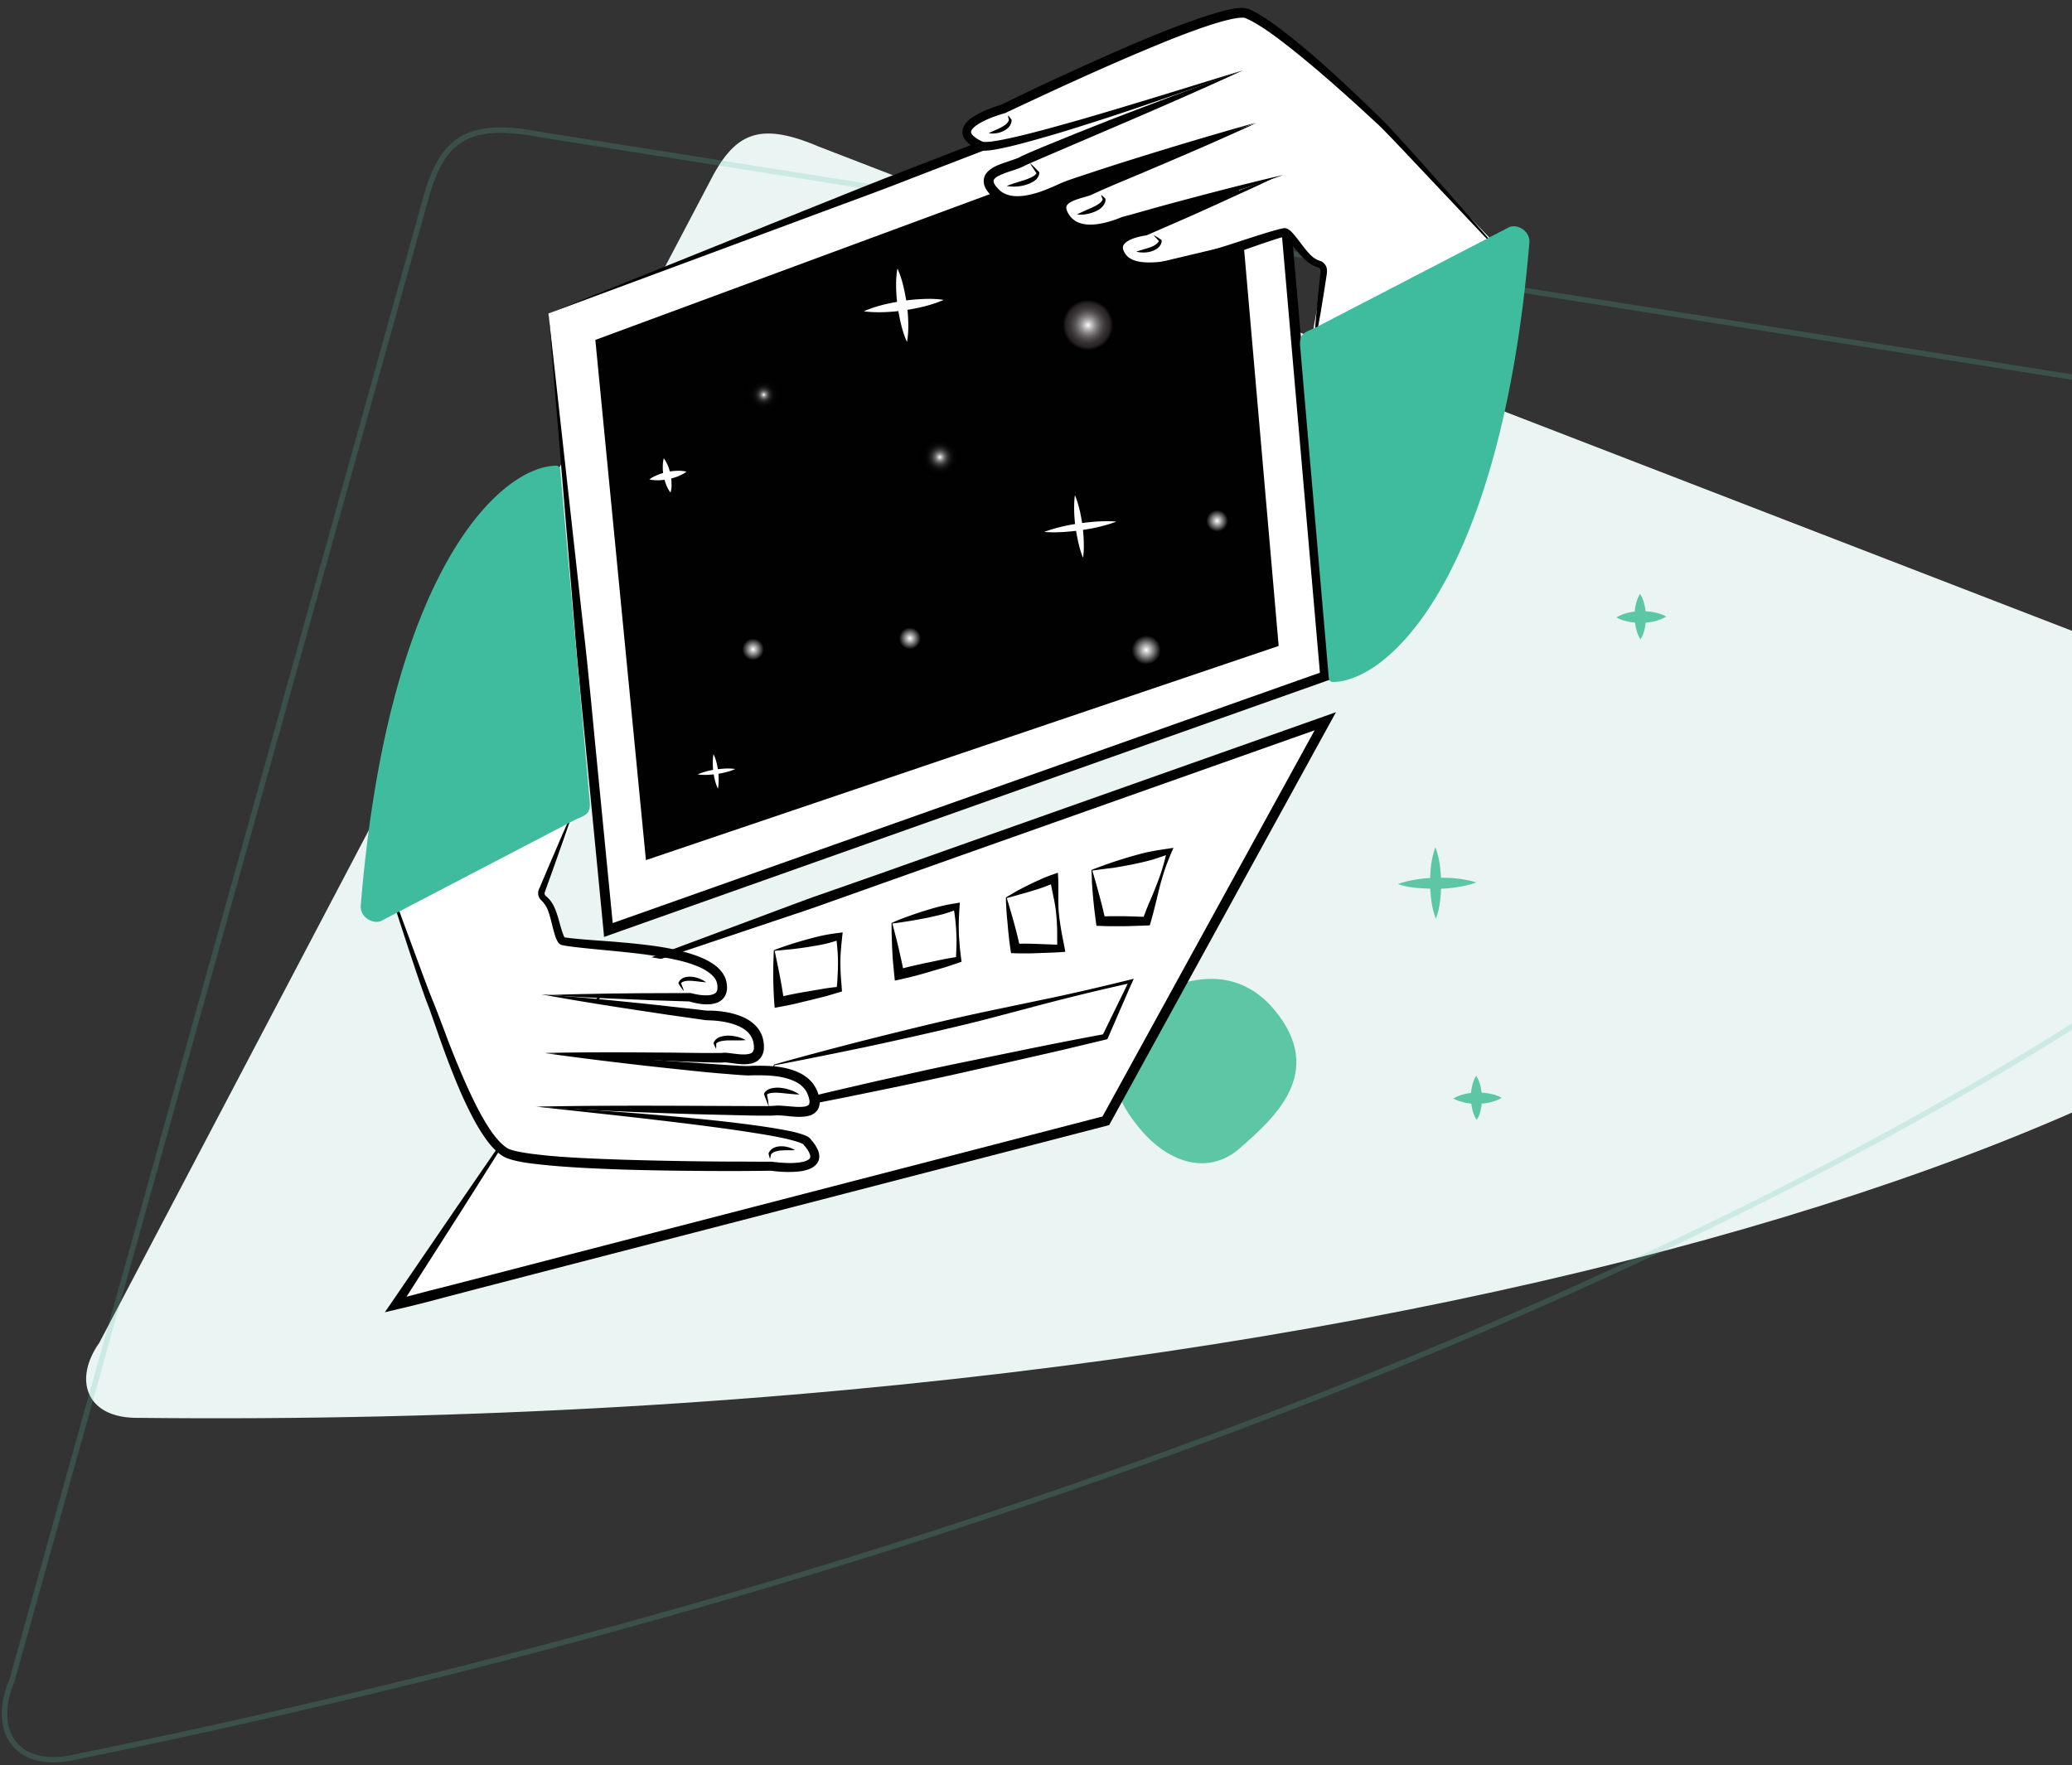 <?xml version="1.0" encoding="UTF-8"?> <svg xmlns="http://www.w3.org/2000/svg" width="764" height="651" fill="none"><rect width="100%" height="100%" fill="#333333" stroke="none"/><g clip-path="url(#clip0)"><path fill-rule="evenodd" clip-rule="evenodd" d="M49.542 522.886c499.256 5.581 837.682-126.946 855.122-228.101.774-4.487-2.115-8.596-6.362-10.238L301.903 54.061c-22.404-9.547-31.251-4.861-40.484 13.494L36.642 495.162c-9.557 13.504-4.996 27.297 12.9 27.724z" fill="#E9F4F3"></path><path opacity=".2" clip-rule="evenodd" d="M25.989 648.342C600.857 531.472 956.083 295.24 948.51 175.579c-.287-4.544-3.958-7.933-8.455-8.645L199.476 49.669c-27.991-5.414-36.964 2.125-43.015 25.404L4.403 619.785c-7.615 17.807.999 32.472 21.586 28.557z" stroke="#5DC7A5" stroke-width="2"></path><path d="M423.687 368.25s27.147-18.893 46.332 4.318c19.184 23.211-.724 40.124-12.669 50.74s-27.329 5.578-38.188-8.457c-11.04-13.854-12.126-27.169 4.525-46.601z" fill="#5DC7A5"></path><g clip-path="url(#clip1)"><path d="M202.234 115.599L468.106 12.867l20.601 236.543-264.396 93.604-22.077-227.415z" fill="#fff"></path><path d="M202.234 115.599l65.651-26.435 32.984-13.244c11.012-4.379 21.972-8.917 33.142-13.138l133.462-51.656 2.266-.897.211 2.427 20.601 236.49.106 1.424-1.37.475-264.343 93.71-2.213.791-.211-2.374-5.533-57.144c-1.791-19.048-3.846-38.148-5.321-57.091l-9.432-113.338zm0 0l12.646 114.077c2.265 18.942 3.846 37.726 5.743 56.563l5.532 56.564-2.476-1.583 264.343-93.604-1.212 1.899-20.549-236.49 2.477 1.583-132.409 51.076c-10.959 4.327-22.182 8.39-33.3 12.505l-33.51 12.453-67.285 24.957z" fill="#010101"></path><path d="M219.517 125.361L454.09 38.669l17.388 199.555-233.309 78.988-18.652-191.851z" fill="#010101"></path><path d="M206.924 413.138c-5.427 0-9.853-.95-13.91-3.325l-47.105 71.391 261.867-67.855 80.931-147.371-261.814 92.654-7.271 11.028c2.318 2.11 5.954 2.955 8.219 5.171-2.213-2.216-5.848-3.061-8.219-5.171" fill="#fff"></path><path d="M206.923 413.138c-2.424.052-4.847-.106-7.218-.581a24.813 24.813 0 01-6.85-2.48l.369-.105-22.815 36.143-23.025 36.038-1.897-2.691a572.307 572.307 0 0116.334-4.326l16.386-4.221 32.721-8.495 65.44-16.938 130.933-33.927-1.159.897 80.931-147.371 2.213 2.638-130.881 46.327-32.72 11.608-16.333 5.804-8.167 2.902c-2.74.95-5.48 1.9-8.22 2.797l-65.809 22.055.316-.263-7.535 10.922-.052-.475c1.159 1.055 2.582 1.794 4.004 2.585 1.423.739 2.898 1.531 4.057 2.744l-.263.264c-1.107-1.161-2.529-1.9-3.952-2.691-1.423-.739-2.898-1.53-4.11-2.638 1.212 1.055 2.74 1.741 4.163 2.427 1.475.686 2.95 1.425 4.162 2.585l-.263.264c-1.159-1.108-2.635-1.794-4.057-2.533-1.476-.685-2.951-1.371-4.268-2.479l-.264-.211.158-.264 7.061-11.134.105-.158.211-.053 65.072-24.271c2.687-1.003 5.427-2.005 8.166-3.008l8.167-2.849 16.387-5.751 32.72-11.609 130.881-46.327 4.584-1.635-2.319 4.221-80.931 147.371-.369.686-.79.211-130.933 33.927-65.441 16.937-32.72 8.496-16.334 4.273a435.45 435.45 0 01-16.386 4.116l-4.479 1.055 2.582-3.746 24.132-35.299 24.237-35.247.158-.211.211.158c2.002 1.267 4.268 2.164 6.586 2.691 2.318.581 4.742.792 7.113.845z" fill="#010101"></path><path d="M318.521 114.808c2.371-1.056 4.742-1.794 7.165-2.427a85.154 85.154 0 017.324-1.425c2.477-.369 4.9-.581 7.429-.686 2.477-.106 5.006-.053 7.535.317-2.371 1.055-4.742 1.794-7.166 2.427a85.46 85.46 0 01-7.324 1.424c-2.476.37-4.9.581-7.429.686-2.476.053-4.953.053-7.534-.316z" fill="#fff"></path><path d="M334.433 126.099c-1.001-2.163-1.686-4.379-2.213-6.595a75.156 75.156 0 01-1.265-6.701 59.078 59.078 0 01-.526-6.807c-.053-2.269.052-4.59.474-6.965 1.001 2.163 1.686 4.38 2.213 6.596a74.794 74.794 0 011.264 6.701c.316 2.269.474 4.537.527 6.806.053 2.322-.053 4.591-.474 6.965zM385.066 196.17c2.161-.844 4.321-1.424 6.481-1.952 2.161-.528 4.373-.897 6.586-1.214a92.81 92.81 0 016.692-.685c2.266-.106 4.479-.159 6.797.052-2.16.845-4.321 1.425-6.481 1.953-2.16.527-4.373.897-6.586 1.213a92.246 92.246 0 01-6.692.686c-2.213.106-4.478.158-6.797-.053z" fill="#fff"></path><path d="M399.346 205.668c-.791-1.847-1.318-3.746-1.739-5.646a72.07 72.07 0 01-1.054-5.698 52.975 52.975 0 01-.474-5.804c-.053-1.953 0-3.905.263-5.91.791 1.847 1.318 3.746 1.792 5.646.421 1.899.79 3.799 1.001 5.698.263 1.9.421 3.852.474 5.804.053 1.953.053 3.905-.263 5.91zM239.433 176.806c1.053-.791 2.107-1.266 3.214-1.741a24.8 24.8 0 013.372-1.003c1.159-.264 2.318-.369 3.477-.422 1.159-.053 2.371 0 3.636.317-1.054.791-2.108 1.266-3.214 1.741a24.697 24.697 0 01-3.372 1.002c-1.159.212-2.319.37-3.478.423-1.159 0-2.371 0-3.635-.317z" fill="#fff"></path><path d="M247.231 181.66c-.738-.95-1.212-1.952-1.633-2.955a21.005 21.005 0 01-.896-3.113 16.237 16.237 0 01-.316-3.218c0-1.108.052-2.216.369-3.324.737.949 1.211 1.952 1.633 2.954.369 1.003.685 2.058.896 3.113a16.33 16.33 0 01.316 3.219c.052 1.055 0 2.163-.369 3.324zM257.242 285.606c1.107-.528 2.213-.844 3.372-1.161a26.447 26.447 0 013.425-.686 38.498 38.498 0 013.478-.316c1.159-.053 2.371 0 3.583.158a15.943 15.943 0 01-3.373 1.161 26.433 26.433 0 01-3.424.686c-1.16.158-2.319.264-3.478.316-1.212.053-2.424 0-3.583-.158z" fill="#fff"></path><path d="M264.724 290.882a16.89 16.89 0 01-1.107-3.113c-.263-1.055-.474-2.11-.579-3.165-.158-1.056-.211-2.111-.211-3.219 0-1.055.053-2.163.264-3.271a16.813 16.813 0 011.106 3.113c.264 1.055.474 2.11.58 3.165.158 1.056.21 2.111.21 3.219 0 1.108-.052 2.163-.263 3.271z" fill="#fff"></path><path d="M335.538 239.701a4.219 4.219 0 004.216-4.221 4.219 4.219 0 00-4.216-4.221 4.218 4.218 0 00-4.215 4.221 4.218 4.218 0 004.215 4.221z" fill="url(#paint0_radial)"></path><path d="M277.686 243.764a4.218 4.218 0 004.215-4.221 4.217 4.217 0 00-4.215-4.221 4.217 4.217 0 00-4.215 4.221 4.218 4.218 0 004.215 4.221z" fill="url(#paint1_radial)"></path><path d="M448.821 196.381a4.217 4.217 0 004.215-4.221 4.218 4.218 0 00-4.215-4.221 4.219 4.219 0 00-4.216 4.221 4.218 4.218 0 004.216 4.221z" fill="url(#paint2_radial)"></path><path d="M422.688 245.452a5.64 5.64 0 005.637-5.645 5.642 5.642 0 00-5.637-5.646 5.642 5.642 0 00-5.638 5.646 5.641 5.641 0 005.638 5.645z" fill="url(#paint3_radial)"></path><path d="M401.19 129.318c5.151 0 9.326-4.181 9.326-9.339s-4.175-9.34-9.326-9.34c-5.15 0-9.326 4.182-9.326 9.34 0 5.158 4.176 9.339 9.326 9.339z" fill="url(#paint4_radial)"></path><path d="M281.637 153.009c4.045 0 7.324-3.284 7.324-7.334 0-4.051-3.279-7.334-7.324-7.334s-7.324 3.283-7.324 7.334c0 4.05 3.279 7.334 7.324 7.334z" fill="url(#paint5_radial)"></path><path d="M346.603 176.014c4.045 0 7.324-3.283 7.324-7.334 0-4.05-3.279-7.334-7.324-7.334s-7.324 3.284-7.324 7.334c0 4.051 3.279 7.334 7.324 7.334z" fill="url(#paint6_radial)"></path><path d="M285.326 350.453c1.686-.686 3.53-1.319 5.427-1.952 1.897-.633 3.899-1.214 5.901-1.794a117.57 117.57 0 016.165-1.583c2.107-.475 4.215-.791 6.323-1.055l1.58-.211-.158 1.372c-.158 1.635-.369 3.271-.474 4.907a50.955 50.955 0 00-.211 4.907c0 1.636.053 3.271.158 4.907.106 1.636.264 3.271.369 4.907l.053.791-.896.264c-1.791.528-3.635 1.108-5.427 1.583-1.844.475-3.635.897-5.48 1.372-1.844.422-3.688.897-5.479 1.319-1.844.422-3.689.792-5.533 1.108l-2.002.37-.158-1.953c-.105-1.688-.211-3.377-.263-5.065-.053-1.688-.106-3.324-.106-4.96 0-1.636 0-3.219.053-4.801.053-1.478.105-3.008.158-4.433zm.316.211l1.054 5.013c.316 1.636.632 3.166.948 4.749.264 1.53.58 3.06.791 4.538.263 1.477.474 2.954.685 4.432l-2.161-1.583c1.844-.422 3.689-.844 5.533-1.214 1.844-.369 3.688-.686 5.585-1.002 1.844-.317 3.741-.633 5.585-.95 1.844-.317 3.741-.528 5.638-.739l-.843 1.056c.158-1.636.316-3.272.369-4.908.105-1.635.158-3.271.158-4.907 0-1.635-.053-3.271-.211-4.907-.106-1.635-.316-3.271-.474-4.907l1.475 1.161c-1.897.633-3.741 1.214-5.638 1.636-1.897.422-3.846.738-5.796 1.055-1.949.317-4.004.58-6.059.844-2.213.211-4.373.422-6.639.633zM328.742 340.376a87.432 87.432 0 015.375-2.164 150.743 150.743 0 015.848-2.005c2.002-.633 4.057-1.266 6.112-1.794a65.668 65.668 0 016.27-1.266l1.581-.264-.106 1.372c-.105 1.636-.21 3.271-.263 4.96a75.739 75.739 0 000 4.907c.053 1.635.211 3.271.316 4.907.158 1.636.369 3.271.58 4.907l.105.739-.896.316a212.836 212.836 0 01-5.374 1.794c-1.791.528-3.636 1.056-5.427 1.583a207.76 207.76 0 01-5.427 1.53c-1.844.475-3.636.897-5.48 1.319l-2.002.423-.211-1.953c-.158-1.688-.316-3.377-.474-5.012-.158-1.689-.211-3.324-.316-4.96-.053-1.636-.105-3.219-.158-4.749-.053-1.636-.053-3.113-.053-4.59zm.316.211l1.265 4.959c.421 1.583.79 3.166 1.159 4.696.316 1.531.685 3.008 1.001 4.485.316 1.478.58 2.955.843 4.433l-2.213-1.531a93.183 93.183 0 015.48-1.424c1.844-.422 3.688-.844 5.532-1.214 1.844-.369 3.689-.791 5.533-1.161 1.844-.369 3.741-.685 5.585-.949l-.791 1.055c.106-1.636.159-3.271.211-4.96a50.837 50.837 0 00-.052-4.907c-.053-1.636-.211-3.271-.369-4.907a158.893 158.893 0 00-.685-4.907l1.475 1.108c-1.844.686-3.688 1.319-5.585 1.847-1.897.475-3.794.897-5.743 1.319-1.95.369-3.952.738-6.059 1.108-2.161.316-4.321.686-6.587.95zM370.894 330.983c1.211-.738 2.529-1.477 3.846-2.268 1.37-.739 2.792-1.478 4.268-2.217 1.475-.738 2.95-1.424 4.478-2.11 1.528-.686 3.056-1.319 4.637-1.847l1.95-.686.105 1.952c.105 2.164.053 4.327.053 6.543s0 4.327.21 6.49c.211 2.164.527 4.327.896 6.438.369 2.163.843 4.273 1.212 6.384l.263 1.372-1.58.105c-1.423.106-2.846.159-4.215.211l-4.216.159c-1.422.053-2.845.105-4.215.105-1.422 0-2.845 0-4.215-.052l-1.581-.053-.21-1.478a80.911 80.911 0 01-.633-5.012c-.21-1.636-.316-3.324-.474-4.907-.316-3.113-.527-6.227-.579-9.129zm.316.211a292.147 292.147 0 012.792 9.551c.422 1.53.791 3.007 1.159 4.485.369 1.477.685 2.902 1.001 4.379l-1.791-1.53c1.423-.053 2.845-.053 4.215-.053 1.423 0 2.845.053 4.215.106l4.216.158c1.422.053 2.845.106 4.215.211l-1.37 1.478c-.053-2.164-.053-4.327-.053-6.543a89.29 89.29 0 00-.369-6.49c-.211-2.164-.579-4.274-1.054-6.437-.421-2.111-.895-4.274-1.211-6.385l2.054 1.266c-1.369.634-2.792 1.161-4.162 1.689a59.34 59.34 0 01-4.321 1.424c-1.475.475-3.003.897-4.584 1.32-1.58.474-3.214.949-4.952 1.371zM402.454 320.853c2.055-.845 4.268-1.636 6.534-2.428 2.265-.791 4.636-1.53 7.06-2.268 2.424-.686 4.9-1.425 7.429-1.953 2.529-.527 5.058-.897 7.535-1.266l1.686-.264-.632 1.425c-.896 2.11-1.739 4.221-2.477 6.332a93.286 93.286 0 00-1.949 6.542c-.58 2.216-1.054 4.433-1.634 6.649a152.725 152.725 0 01-1.738 6.595l-.317 1.055-1.211.053c-2.846.106-5.638.211-8.483.264h-4.216c-1.422 0-2.845-.053-4.215-.105l-1.528-.053-.211-1.425c-.21-1.688-.421-3.324-.632-5.012-.158-1.636-.369-3.325-.474-4.908-.158-1.635-.263-3.218-.369-4.748 0-1.531-.105-3.061-.158-4.485zm.316.211l1.423 4.907 1.264 4.643c.422 1.53.791 3.008 1.16 4.485a132.69 132.69 0 011.001 4.379l-1.739-1.477c1.423-.053 2.845-.105 4.215-.105h4.215c2.845.052 5.638.158 8.483.263l-1.528 1.108c.791-2.11 1.581-4.274 2.477-6.331.895-2.111 1.791-4.169 2.581-6.279.843-2.111 1.634-4.221 2.266-6.385.685-2.163 1.212-4.379 1.739-6.595l1.106 1.161c-2.265.791-4.531 1.635-6.744 2.268-2.266.634-4.584 1.161-6.902 1.636-2.371.475-4.742.897-7.219 1.319-2.529.264-5.058.633-7.798 1.003zM285.378 392.612c10.538-3.007 21.392-5.857 32.246-8.653 10.907-2.744 21.866-5.488 32.878-8.02a844.473 844.473 0 0116.65-3.641l16.65-3.483c11.118-2.268 22.077-4.854 33.036-7.545l1.212-.316-.527 1.16c-.79 1.742-1.528 3.43-2.265 5.171l-2.266 5.171-4.479 10.342-.21.475-.527.105c-5.269 1.267-10.591 2.533-15.86 3.799a6940.479 6940.479 0 01-15.912 3.641l-15.912 3.588-7.956 1.794-7.956 1.741c-5.322 1.161-10.644 2.269-15.965 3.377-5.322 1.108-10.644 2.164-15.965 3.272-10.644 2.11-21.339 4.221-32.035 6.173l-1.476.264.474-1.372c1.002-2.902 2.108-5.751 3.109-8.6a258.518 258.518 0 013.056-8.443zm.211.264l-2.424 8.706a516.09 516.09 0 01-2.424 8.548l-1.001-1.108c10.538-2.638 21.129-5.118 31.719-7.598 5.322-1.214 10.591-2.48 15.913-3.641 5.321-1.161 10.59-2.374 15.912-3.535l7.956-1.689 8.009-1.635 15.965-3.272a1695.268 1695.268 0 0115.965-3.218c5.321-1.056 10.696-2.058 16.017-3.061l-.737.581 4.952-10.131 2.477-5.065a219.86 219.86 0 002.423-5.066l.685.845a844.99 844.99 0 00-32.72 7.914l-16.175 4.274a559.131 559.131 0 01-16.229 4.063c-10.854 2.585-21.813 5.013-32.825 7.387-11.012 2.269-22.077 4.538-33.458 6.701z" fill="#010101"></path><path d="M491.5 40.463l-15.912-16.885-52.848-5.804 43.733 49.546-50.424 19.997c-5.111 3.852-1.686 11.978 4.637 11.028l52.847-12.558 14.542 14.405-6.533 36.46 69.708-46.855L497.928 34.5l-6.428 5.963z" fill="#fff"></path><path d="M484.071 131.481c.421-5.487.843-10.975 1.37-16.462.263-2.744.474-5.488.79-8.232l.421-4.115.211-2.058.053-.528v-.158-.158a.895.895 0 00-.158-.528c-.106-.158-.211-.316-.316-.422a.4.4 0 00-.211-.105c-.053 0-.053-.053-.105-.053l-.159-.053c-.737-.211-1.422-.528-2.107-.897-1.37-.739-2.582-1.794-3.53-2.797-2.003-2.057-3.583-4.326-5.375-6.279-.421-.474-.895-.95-1.264-1.266-.106-.053-.158-.105-.211-.158-.053-.053-.053 0 .158.053h.211c.053 0 .053 0 0 0h-.053l-.263.052-.474.106c-1.265.317-2.582.739-3.847 1.16-2.582.845-5.163 1.742-7.745 2.639a321.382 321.382 0 01-15.702 5.17c-5.321 1.584-10.696 3.008-16.333 3.694-2.793.317-5.691.528-8.641.159-1.476-.211-3.004-.528-4.479-1.161s-2.898-1.689-3.899-3.113a9.563 9.563 0 01-1.212-2.163 6.534 6.534 0 01-.474-2.744c.053-1.003.474-2.005 1.001-2.797.58-.791 1.212-1.372 1.897-1.794 1.37-.897 2.792-1.424 4.215-1.9a23.195 23.195 0 014.32-.843l-.421.105 12.171-4.802c4.057-1.635 8.114-3.165 12.171-4.696 4.058-1.583 8.167-3.06 12.224-4.643 4.11-1.53 8.167-3.007 12.277-4.485a597.205 597.205 0 01-11.855 5.54c-3.952 1.794-7.903 3.641-11.908 5.435a825.713 825.713 0 01-11.96 5.33l-11.961 5.223-.158.053-.263.053c-2.477.369-5.164 1.055-7.008 2.321-.474.317-.79.686-1.054 1.003-.263.37-.369.686-.369 1.055-.052.739.422 1.741 1.107 2.691 1.212 1.636 3.53 2.48 6.006 2.744 2.477.264 5.164.105 7.798-.211 2.635-.37 5.269-.897 7.904-1.478 2.634-.633 5.269-1.319 7.851-2.058 5.216-1.53 10.432-3.27 15.648-4.96 2.635-.844 5.217-1.688 7.904-2.48 1.317-.369 2.687-.79 4.057-1.107l.527-.106.263-.053.211-.052a.729.729 0 01.474 0c.58.052.896.21 1.159.369.264.158.422.317.633.422.685.58 1.159 1.108 1.633 1.689 1.844 2.216 3.372 4.484 5.111 6.437.896 1.002 1.739 1.846 2.792 2.427.527.317 1.054.528 1.634.739l.316.105c.105.053.263.106.369.158.211.159.421.264.632.475.369.37.685.792.896 1.267.21.475.316.95.316 1.477v.739l-.053.527-.316 2.058-.632 4.063c-.422 2.744-.896 5.435-1.317 8.179-1.002 5.329-1.897 10.763-2.898 16.198z" fill="#010101"></path><path d="M463.259 45.37s-57.906 22.9-60.962 24.588c-3.056 1.689-14.7 2.216-9.8 10.078 5.69 9.181 21.286 1.741 21.708 1.636l59.012-17.149" fill="#fff"></path><path d="M463.258 45.37c-12.751 5.857-25.607 11.45-38.516 16.884-6.428 2.797-12.961 5.382-19.337 8.232l-1.159.527c-.369.159-.79.37-1.054.475-1.106.58-1.949.792-2.845 1.055-1.686.475-3.319.95-4.742 1.583-.685.317-1.317.686-1.739 1.056-.421.422-.632.738-.685 1.16-.052.423.053.95.316 1.583.264.634.685 1.267 1.107 1.847.896 1.108 2.002 1.9 3.372 2.427 1.37.475 2.951.686 4.531.633 3.214-.105 6.481-1.002 9.642-2.163.369-.158.791-.316 1.16-.475l.158-.053.105-.052h.053a.537.537 0 00.158-.053l.316-.106.632-.158 2.529-.686 5.058-1.424 5.059-1.425 5.058-1.372c13.541-3.64 27.082-7.176 40.782-10.342-13.226 4.644-26.609 8.97-39.992 13.139l-5.005 1.582-5.006 1.53-5.005 1.53-2.529.74-.633.21-.316.106s.053 0 .106-.053h-.053l-.158.053c-.422.159-.843.37-1.265.528a35.429 35.429 0 01-5.216 1.688c-1.791.422-3.636.739-5.532.792-1.897.053-3.899-.106-5.849-.792-1.949-.686-3.794-1.9-5.058-3.588-.632-.844-1.159-1.688-1.581-2.69-.421-1.003-.737-2.217-.527-3.536.106-.686.369-1.319.685-1.9a4.583 4.583 0 011.212-1.424c.896-.791 1.792-1.266 2.687-1.689 1.792-.791 3.583-1.213 5.217-1.688.79-.211 1.633-.475 2.107-.739.527-.264.896-.422 1.317-.633l1.212-.527a763.488 763.488 0 019.8-3.905l4.901-1.9 4.9-1.846c13.119-4.96 26.292-9.709 39.622-14.141z" fill="#010101"></path><path d="M458.411 25.9s-76.98 31.236-81.511 33.716c-4.531 2.48-17.598 3.641-10.116 11.397 6.691 6.965 19.442.95 24.869-1.688 4.373-2.11 58.011-19.576 69.445-23.27a55.517 55.517 0 002.108-.685" fill="#fff"></path><path d="M458.411 25.9c-15.912 7.334-31.983 14.299-48.106 21.211l-24.131 10.342c-2.003.844-4.005 1.741-6.007 2.585l-1.475.686a8.364 8.364 0 00-.685.317l-.738.37c-1.159.527-2.213.896-3.267 1.265-2.107.686-4.162 1.32-5.848 2.217-.843.422-1.528 1.002-1.686 1.424-.106.211-.106.37-.106.58 0 .212.106.528.264.845.316.686 1.001 1.425 1.633 2.11a7.675 7.675 0 002.16 1.53c1.634.792 3.531 1.056 5.533.95 2.002-.105 4.004-.527 6.006-1.108 2.003-.58 4.005-1.371 5.954-2.216a72.397 72.397 0 002.951-1.319c.579-.264 1.106-.475 1.633-.686l1.581-.58a292.106 292.106 0 016.27-2.11c4.162-1.373 8.325-2.745 12.487-4.064 16.703-5.276 33.458-10.341 50.372-15.038-16.387 6.174-32.931 11.978-49.423 17.782l-12.382 4.38-6.165 2.216-1.528.58-.738.317c-.263.105-.421.21-.632.263l-3.003 1.425c-2.055.897-4.163 1.741-6.323 2.427-2.213.633-4.478 1.161-6.849 1.267-2.371.105-4.901-.159-7.272-1.267a11.042 11.042 0 01-3.161-2.216c-.896-.897-1.686-1.794-2.371-3.06-.316-.633-.58-1.372-.632-2.269-.053-.844.158-1.847.579-2.585.422-.74 1.001-1.32 1.528-1.742a14.874 14.874 0 011.634-1.108c2.213-1.16 4.373-1.741 6.428-2.48a29.373 29.373 0 002.845-1.055l.685-.37c.316-.158.527-.263.79-.369l1.528-.686c2.003-.897 4.057-1.74 6.06-2.585l12.171-4.96 6.112-2.427 6.112-2.427c16.334-6.28 32.72-12.505 49.212-18.362z" fill="#010101"></path><path d="M458.411 25.9s-90.152 30.972-96.685 27.965c-15.438-7.229 8.219-13.56 8.219-13.56s80.246-39.099 89.889-35.3c12.329 4.854 43.363 34.56 49.37 40.312 6.006 5.751 48.79 53.081 48.79 53.081" fill="#fff"></path><path d="M458.411 25.9c-9.8 3.64-19.601 7.176-29.454 10.553-9.853 3.43-19.758 6.753-29.716 9.867a451.002 451.002 0 01-15.017 4.537c-5.058 1.425-10.064 2.85-15.28 3.905-1.317.264-2.634.527-4.004.686-.685.053-1.37.158-2.161.105-.421 0-.79-.052-1.422-.21-.369-.159-.474-.212-.632-.265l-.475-.21c-1.264-.634-2.476-1.32-3.635-2.48-.58-.58-1.107-1.267-1.476-2.164a4.91 4.91 0 01-.263-1.53c0-.528.105-1.055.263-1.53a5.959 5.959 0 011.423-2.216 9.236 9.236 0 011.739-1.478c1.159-.844 2.424-1.53 3.635-2.11 2.477-1.161 4.953-2.058 7.588-2.85l-.316.106a744.47 744.47 0 0113.119-6.332c4.373-2.057 8.799-4.115 13.225-6.12 8.852-4.063 17.704-8.02 26.714-11.767 4.478-1.847 9.01-3.693 13.594-5.382 4.584-1.688 9.168-3.324 13.962-4.643a91.258 91.258 0 013.636-.897c1.265-.264 2.476-.475 3.899-.528.685-.052 1.423-.052 2.266.159.21.052.421.105.685.158l.158.053.105.052.211.106.896.422c1.159.58 2.265 1.16 3.319 1.847 4.268 2.638 8.114 5.646 11.961 8.706 7.64 6.12 14.805 12.716 21.918 19.364a627.691 627.691 0 0110.538 10.131c.843.844 1.739 1.741 2.582 2.638l2.476 2.691 4.901 5.382a2754.968 2754.968 0 0138.568 43.742l-39.991-42.37-5.006-5.276-2.529-2.586-1.264-1.266c-.422-.422-.843-.844-1.317-1.266-3.583-3.272-7.113-6.596-10.749-9.815-7.219-6.49-14.542-12.821-22.13-18.784-3.793-2.954-7.64-5.857-11.697-8.284a43.057 43.057 0 00-3.056-1.635c-.474-.211-1.106-.528-1.317-.528-.369-.053-.843-.106-1.37-.053-1.054.053-2.213.264-3.319.475a80.963 80.963 0 00-3.425.844c-4.584 1.267-9.115 2.902-13.647 4.59-4.531 1.69-9.01 3.536-13.436 5.383-17.861 7.44-35.512 15.618-53.005 23.85l-.158.052-.158.053c-2.371.686-4.848 1.53-7.061 2.585-1.106.528-2.213 1.108-3.161 1.794a8.408 8.408 0 00-1.265 1.056c-.368.369-.632.738-.737 1.055-.106.317-.106.528 0 .791.105.317.369.686.737 1.003.738.739 1.739 1.372 2.846 1.9l.685.316c.052 0 .263.053.526.053.527 0 1.107 0 1.739-.053 1.212-.106 2.477-.317 3.741-.528 5.058-.95 10.117-2.216 15.122-3.535 5.006-1.319 10.011-2.744 15.069-4.168 10.011-2.902 19.97-5.91 29.981-8.97l29.822-9.181z" fill="#010101"></path><path d="M371.683 42.52c.475.528.896 1.056 1.265 1.583l.053.053v.211c0 .95-.475 1.953-1.107 2.586-.632.686-1.422 1.16-2.266 1.53-.79.37-1.633.58-2.476.686a8.514 8.514 0 01-2.582-.053c.791-.37 1.528-.739 2.266-1.055.738-.317 1.475-.633 2.16-1.003.685-.37 1.317-.739 1.844-1.16.527-.476.949-.95 1.212-1.636l.053.264a8.489 8.489 0 01-.422-2.006zM425.374 86.684c.475.264.949.528 1.423.845.474.263.896.58 1.37.897l.158.105v.317c0 .527-.158 1.055-.421 1.477-.264.475-.633.844-1.002 1.16-.79.634-1.686 1.004-2.529 1.267a9.426 9.426 0 01-2.687.37c-.896 0-1.791-.053-2.687-.317.843-.317 1.686-.528 2.529-.791.843-.264 1.633-.475 2.371-.74.79-.263 1.528-.58 2.108-1.002.632-.422 1.106-.897 1.37-1.583l.158.423c-.369-.37-.738-.792-1.107-1.214-.369-.37-.737-.739-1.054-1.214zM379.746 60.091c.579.528 1.159 1.108 1.738 1.636.527.58 1.107 1.108 1.634 1.688l.105.106v.316c-.053.686-.369 1.32-.738 1.847-.421.528-.895.897-1.369 1.214-1.002.633-2.108 1.055-3.214 1.372a14.5 14.5 0 01-3.32.527c-1.106.053-2.213 0-3.372-.21a44.509 44.509 0 013.109-1.109l3.056-.95a22.8 22.8 0 002.845-1.108c.896-.422 1.686-.95 2.055-1.688l.105.422c-.474-.633-.896-1.32-1.317-1.952a19.273 19.273 0 01-1.317-2.11zM405.985 71.857c.316.212.579.475.843.686.263.264.527.475.737.74l.053.052v.264c.053.633-.158 1.213-.474 1.74-.316.529-.685.95-1.107 1.32-.843.739-1.791 1.214-2.792 1.583-1.001.37-2.002.633-3.003.791-1.002.159-2.055.211-3.109.053.948-.475 1.844-.897 2.74-1.319l2.687-1.16c.843-.423 1.686-.792 2.424-1.32.737-.475 1.369-1.055 1.633-1.794l.105.317c-.158-.317-.263-.633-.421-1.003a9.693 9.693 0 01-.316-.95z" fill="#010101"></path><path fill-rule="evenodd" clip-rule="evenodd" d="M556.676 83.677l-72.448 37.568c-3.477 1.319-5.321 2.163-4.794 6.912l10.537 121.991c.053.739.685 1.372 1.423 1.372 20.602-.158 62.121-38.307 72.554-162.25.158-4.01-4.216-6.649-7.272-5.593z" fill="#3EBC9D"></path><path d="M173.097 381.637L181 403.429l46.156 26.329-20.443-62.842 54.217 1.741c6.218-1.477 6.323-10.342.106-11.925l-53.48-9.497-7.587-18.995 14.595-32.873-76.716 17.202 27.029 71.918 8.22-2.85z" fill="#fff"></path><path d="M211.982 297.478c-.896 2.586-1.739 5.224-2.687 7.809-.896 2.586-1.792 5.224-2.74 7.809l-2.74 7.757-2.793 7.756v.053l-.052.105c-.264.528-.211 1.214.158 1.531l.527.474.632.634c.421.422.79.897 1.106 1.371.685 1.003 1.16 2.058 1.528 3.061.369 1.002.738 2.058 1.001 3.06.58 2.005 1.107 4.063 1.792 5.857.158.422.369.844.527 1.055l.053.053s-.106-.158-.422-.211l.738.106a54.48 54.48 0 003.056.369c4.109.422 8.272.686 12.434 1.002 4.163.317 8.378.686 12.54 1.161 4.163.475 8.378 1.056 12.541 2.005 2.107.475 4.162 1.003 6.217 1.689 2.055.686 4.11 1.477 6.059 2.585a20.983 20.983 0 012.845 1.952c.896.792 1.739 1.689 2.424 2.797.158.264.316.58.474.844.158.317.264.581.369.897.106.317.158.633.264.95.052.317.105.58.158.897.158 1.214.158 2.638-.474 4.01a5.845 5.845 0 01-1.37 1.847c-.58.475-1.212.844-1.845 1.055-1.264.475-2.476.58-3.635.58a17.82 17.82 0 01-3.372-.316c-1.107-.211-2.161-.422-3.267-.792l.422.053-13.067-.422c-4.374-.158-8.694-.369-13.067-.528-4.374-.158-8.694-.422-13.067-.633l-6.534-.369-6.533-.422 6.533-.211 6.534-.159c4.373-.052 8.693-.211 13.067-.211 4.373-.052 8.693-.105 13.067-.105l13.067-.053h.158l.263.053c1.844.475 3.846.844 5.691.791.895 0 1.791-.158 2.476-.422s1.106-.633 1.317-1.161c.211-.527.264-1.319.158-2.163-.052-.211-.052-.422-.105-.633-.053-.211-.106-.369-.158-.581-.053-.158-.158-.369-.211-.527-.053-.158-.211-.37-.316-.528-.843-1.372-2.371-2.532-4.005-3.482-1.686-.95-3.53-1.636-5.427-2.269-1.896-.633-3.899-1.108-5.901-1.53-4.004-.845-8.061-1.478-12.224-2.005-8.219-1.003-16.544-1.583-24.922-2.586-1.054-.158-2.107-.264-3.161-.475l-.791-.158c-.263-.053-.474-.158-.685-.264a2.899 2.899 0 01-.421-.316c-.211-.211-.369-.37-.474-.581-.422-.686-.633-1.213-.843-1.741-.738-2.163-1.159-4.168-1.686-6.173a46.84 46.84 0 00-.843-2.902c-.317-.95-.685-1.794-1.16-2.586l-.79-1.108a4.738 4.738 0 01-.474-.528l-.264-.263-.158-.159-.21-.211c-.527-.633-.843-1.372-.843-2.163a3.443 3.443 0 01.579-2.163l-.105.158 3.214-7.598 3.267-7.598c1.053-2.533 2.213-5.066 3.266-7.546 1.107-2.321 2.213-4.801 3.32-7.334z" fill="#010101"></path><path d="M200.969 388.338s62.227 2.058 65.704 1.689c3.478-.37 14.384 3.799 13.015-5.33-1.581-10.658-18.811-10.078-19.285-10.13l-60.909-7.757" fill="#fff"></path><path d="M200.969 388.338c14.015-.316 28.03-.264 42.046-.158 7.007 0 14.015.211 20.97.158h1.317c.422 0 .843 0 1.16-.053 1.211-.105 2.107.053 3.003.159 1.791.211 3.425.475 5.005.422.738 0 1.476-.106 2.055-.264.58-.211.896-.422 1.107-.791.21-.37.369-.897.369-1.583 0-.686-.106-1.425-.264-2.111-.369-1.372-1.106-2.585-2.16-3.588-1.054-1.002-2.424-1.794-3.899-2.374-2.951-1.161-6.323-1.689-9.695-1.847-.422 0-.843-.053-1.265-.053h-.474l-.316-.053-.632-.105-2.582-.369-5.216-.739-5.217-.739-5.216-.791c-13.857-2.058-27.714-4.221-41.519-6.754 14.015 1.002 27.925 2.374 41.888 3.852l5.216.58 5.217.58 5.216.581 2.634.316.633.053.316.053h-.106H262.141c1.844.053 3.636.211 5.48.528 1.844.316 3.635.791 5.427 1.477 1.791.686 3.53 1.636 5.058 3.06 1.528 1.372 2.74 3.272 3.214 5.33a12.3 12.3 0 01.369 3.113c0 1.055-.211 2.321-.949 3.482-.368.581-.843 1.055-1.37 1.478-.526.369-1.106.633-1.686.844-1.106.369-2.16.422-3.161.475-1.949 0-3.794-.317-5.48-.528-.843-.106-1.686-.211-2.213-.158-.579.052-1.001.052-1.475.052h-1.317c-3.53-.052-7.008-.211-10.538-.316l-5.269-.211-5.269-.264c-14.015-.633-28.031-1.477-41.993-2.744z" fill="#010101"></path><path d="M197.703 408.125s83.039 1.952 88.15 1.477c5.111-.475 17.598 3.694 13.804-6.384-3.372-9.023-17.493-8.601-23.499-8.39-4.848.159-61.015-5.171-72.975-6.279a56.843 56.843 0 00-2.213-.211" fill="#fff"></path><path d="M197.703 408.124c17.546-.369 35.039-.369 52.532-.317l26.239.106h6.533l1.634-.053c.263 0 .527 0 .737-.053l.843-.053c1.265-.052 2.424.053 3.531.159 2.213.158 4.32.422 6.217.264.948-.053 1.791-.317 2.108-.634.158-.158.263-.263.316-.474.052-.211.105-.528.105-.897-.053-.739-.316-1.742-.685-2.586-.316-.844-.79-1.583-1.37-2.269-1.159-1.372-2.845-2.374-4.689-3.06a24.48 24.48 0 00-5.954-1.372c-2.055-.264-4.215-.317-6.323-.317-1.054 0-2.16 0-3.214.053-.632 0-1.212 0-1.791-.053l-1.686-.105c-2.213-.158-4.374-.369-6.587-.528a519.828 519.828 0 01-13.067-1.266c-17.44-1.794-34.827-3.852-52.162-6.279 17.493.897 34.986 2.111 52.426 3.377l13.067.897c2.16.158 4.373.264 6.533.422l1.634.053h1.528a69.397 69.397 0 013.319-.106c2.266 0 4.479.053 6.797.317 2.266.264 4.584.739 6.797 1.583s4.479 2.11 6.165 4.063c.843.949 1.528 2.11 2.055 3.271.474 1.161.843 2.322.948 3.746.053.739 0 1.53-.316 2.322a4.3 4.3 0 01-1.581 2.163 5.497 5.497 0 01-2.107 1.003c-.685.211-1.318.264-1.95.316-2.476.211-4.689-.105-6.849-.316a31.102 31.102 0 00-3.056-.159l-.791.053c-.316 0-.632 0-.896.053h-1.686c-2.213 0-4.425 0-6.586-.053l-13.119-.316-6.587-.159-6.586-.211c-17.493-.58-34.986-1.372-52.426-2.585z" fill="#010101"></path><path d="M197.704 408.125s95.051 7.44 99.793 12.822c11.329 12.769-12.908 9.181-12.908 9.181s-85.463.844-97.476-4.696c-12.013-5.541-25.133-47.699-28.347-55.35-3.214-7.651-18.968-54.242-18.968-54.242" fill="#fff"></path><path d="M197.704 408.125c10.432.528 20.812 1.214 31.244 2.005a1216.78 1216.78 0 0131.193 2.744 520.487 520.487 0 0115.596 1.794c5.163.686 10.38 1.424 15.543 2.48 1.317.263 2.582.58 3.899 1.002a19.43 19.43 0 012.055.739c.369.158.738.369 1.212.739.316.263.369.369.474.527l.316.37c.896 1.055 1.739 2.216 2.371 3.693.316.739.527 1.583.474 2.586-.052.474-.105 1.002-.368 1.477-.211.475-.527.897-.843 1.266a6.878 6.878 0 01-2.161 1.478c-.737.316-1.475.527-2.16.686-1.423.316-2.792.422-4.162.475-2.74.105-5.375-.053-8.115-.423h.264c-4.531.053-9.115.106-13.647.106-4.531 0-9.115 0-13.646-.053-9.116-.053-18.178-.211-27.293-.475-9.116-.316-18.231-.686-27.346-1.53a300.287 300.287 0 01-6.85-.739c-2.318-.316-4.584-.686-6.902-1.319l-.896-.264c-.316-.105-.58-.211-.896-.316-.632-.264-1.264-.528-1.791-.897-1.107-.686-2.055-1.53-2.951-2.427-1.739-1.741-3.108-3.641-4.426-5.646-2.581-3.905-4.636-8.02-6.586-12.189-1.949-4.168-3.635-8.389-5.322-12.663-1.633-4.274-3.214-8.548-4.689-12.875l-2.266-6.437c-.368-1.055-.737-2.163-1.159-3.166-.369-1.002-.843-2.163-1.212-3.218-3.056-8.601-5.848-17.254-8.693-25.908a2127.5 2127.5 0 01-8.22-26.065l9.432 25.643 4.742 12.822c1.58 4.274 3.161 8.548 4.794 12.769.422 1.055.843 2.058 1.265 3.113.421 1.055.843 2.163 1.264 3.219l2.424 6.384a332.5 332.5 0 004.953 12.664c1.739 4.168 3.53 8.336 5.48 12.399 1.949 4.063 4.057 8.073 6.48 11.714 1.212 1.847 2.582 3.588 4.058 5.065a15.245 15.245 0 002.318 1.9c.421.264.79.422 1.264.58l.685.211.738.211c2.055.528 4.268.845 6.481 1.161 2.213.264 4.478.528 6.691.739 9.01.791 18.073 1.108 27.136 1.425 9.062.263 18.125.474 27.24.58 4.531.053 9.063.105 13.647.105 4.531 0 9.062.053 13.593.053h.264c2.424.317 5.058.528 7.482.475 1.212-.053 2.476-.158 3.583-.369a6.955 6.955 0 001.58-.475c.475-.211.843-.422 1.107-.686.211-.264.316-.422.316-.739.053-.316-.053-.738-.263-1.213-.369-.95-1.054-1.953-1.845-2.85l-.474-.58c-.052-.053-.263-.158-.474-.264-.474-.211-1.054-.422-1.633-.633-1.16-.369-2.424-.686-3.636-1.003-5.005-1.16-10.169-1.952-15.28-2.743-5.163-.792-10.327-1.478-15.491-2.164-10.327-1.319-20.707-2.532-31.034-3.693l-30.928-3.377z" fill="#010101"></path><path d="M283.903 427.384c-.211-.633-.369-1.319-.527-1.952v-.053l.105-.211c.369-.897 1.212-1.583 2.055-1.952.896-.37 1.792-.475 2.635-.475.895 0 1.738.158 2.582.369.843.264 1.633.581 2.318 1.055-.843.053-1.686.053-2.477.053-.79 0-1.58 0-2.371.053-.79.053-1.528.158-2.16.369-.685.211-1.264.528-1.739 1.056l.053-.264c-.158.633-.263 1.319-.474 1.952zM252.131 365.491c-.369-.422-.685-.897-1.001-1.319a12.356 12.356 0 01-.896-1.372l-.105-.158.105-.316c.211-.475.527-.897.949-1.214.421-.317.895-.528 1.37-.686.948-.264 1.949-.264 2.845-.158.896.105 1.791.369 2.634.686.843.369 1.634.791 2.319 1.319-.896-.053-1.739-.159-2.635-.264a43.892 43.892 0 00-2.476-.264c-.791-.053-1.634-.053-2.371.053-.738.105-1.37.369-1.897.897v-.475c.211.528.369 1.003.58 1.53.316.686.474 1.214.579 1.741zM283.482 408.072a39.208 39.208 0 01-.896-2.216c-.263-.739-.579-1.477-.843-2.216l-.053-.158.106-.264c.316-.633.843-1.055 1.422-1.372.58-.316 1.16-.475 1.792-.58 1.212-.211 2.371-.159 3.477 0 1.107.158 2.213.475 3.267.844 1.054.369 2.055.897 3.003 1.53-1.159 0-2.213-.105-3.319-.211l-3.161-.317c-1.054-.105-2.055-.158-3.056-.105-1.001.053-1.897.211-2.529.739l.052-.423c.158.792.264 1.531.422 2.322.105.844.21 1.636.316 2.427zM264.039 386.808l-.474-.95c-.158-.316-.263-.633-.421-1.002l-.053-.106.105-.264c.211-.58.632-1.055 1.107-1.424.474-.37 1.001-.581 1.528-.739a9.581 9.581 0 013.214-.369c1.054.053 2.055.211 3.056.475 1.001.263 1.949.633 2.845 1.16-1.054.106-2.055.106-3.056.106h-2.898c-.948 0-1.897.053-2.74.211-.896.158-1.686.422-2.213 1.003l.053-.317v1.055c0 .422 0 .792-.053 1.161z" fill="#010101"></path><path fill-rule="evenodd" clip-rule="evenodd" d="M140.324 339.742l72.343-37.726c3.477-1.319 5.321-2.164 4.742-6.912l-10.854-121.992c-.053-.738-.685-1.372-1.423-1.372-20.601.212-62.068 38.466-72.132 162.462-.158 3.957 4.215 6.596 7.324 5.54z" fill="#3EBC9D"></path><path d="M515.464 326.026c2.427-.872 4.756-1.357 7.183-1.745 2.427-.388 4.854-.485 7.184-.582 2.426 0 4.853 0 7.28.291 2.427.291 4.854.679 7.28 1.455-2.426.872-4.756 1.357-7.183 1.745a45.761 45.761 0 01-7.183.582c-2.427 0-4.854-.097-7.281-.291-2.427-.194-4.853-.582-7.28-1.455z" fill="#5DC7A5"></path><path d="M529.442 338.827c-.873-2.23-1.359-4.364-1.65-6.594-.291-2.231-.485-4.364-.485-6.595 0-2.23.097-4.363.388-6.594.291-2.23.777-4.461 1.553-6.594.874 2.23 1.359 4.364 1.65 6.594.292 2.231.486 4.364.486 6.594 0 2.231-.097 4.364-.389 6.595-.291 2.23-.679 4.364-1.553 6.594zM535.849 405.159c1.456-.873 2.912-1.358 4.465-1.746 1.456-.291 2.912-.485 4.465-.485 1.456 0 3.009.097 4.466.388 1.456.291 3.009.679 4.465 1.552-1.456.873-2.912 1.357-4.465 1.745-1.457.291-2.913.485-4.466.485-1.456 0-3.009-.097-4.465-.388-1.456-.388-2.912-.776-4.465-1.551z" fill="#5DC7A5"></path><path d="M544.488 413.014c-.874-1.358-1.359-2.716-1.65-4.073-.291-1.358-.485-2.716-.485-4.073 0-1.358.097-2.716.388-4.073a14.01 14.01 0 011.553-4.073c.874 1.357 1.359 2.715 1.65 4.073.291 1.357.486 2.715.486 4.073 0 1.357-.097 2.715-.389 4.073-.194 1.357-.679 2.715-1.553 4.073z" fill="#5DC7A5"></path></g><path d="M596 227.7c1.5-.9 3-1.4 4.6-1.8 1.5-.3 3-.5 4.6-.5 1.5 0 3.1.1 4.6.4 1.5.3 3.1.7 4.6 1.6-1.5.9-3 1.4-4.6 1.8-1.5.3-3 .5-4.6.5-1.5 0-3.1-.1-4.6-.4-1.5-.3-3-.7-4.6-1.6z" fill="#5DC7A5"></path><path d="M604.9 235.8c-.9-1.4-1.4-2.8-1.7-4.2-.3-1.4-.5-2.8-.5-4.2 0-1.4.1-2.8.4-4.2.3-1.4.8-2.8 1.6-4.2.9 1.4 1.4 2.8 1.7 4.2.3 1.4.5 2.8.5 4.2 0 1.4-.1 2.8-.4 4.2-.3 1.4-.7 2.8-1.6 4.2z" fill="#5DC7A5"></path></g><defs><radialGradient id="paint0_radial" cx="0" cy="0" r="1" gradientUnits="userSpaceOnUse" gradientTransform="matrix(-.548 -4.203 4.197 -.547 335.518 235.407)"><stop stop-color="#fff"></stop><stop offset=".014" stop-color="#FBFBFB"></stop><stop offset=".95"></stop></radialGradient><radialGradient id="paint1_radial" cx="0" cy="0" r="1" gradientUnits="userSpaceOnUse" gradientTransform="rotate(-97.424 243.984 -2.195) scale(4.238 4.233)"><stop stop-color="#fff"></stop><stop offset=".014" stop-color="#FBFBFB"></stop><stop offset=".95"></stop></radialGradient><radialGradient id="paint2_radial" cx="0" cy="0" r="1" gradientUnits="userSpaceOnUse" gradientTransform="rotate(-97.424 308.743 -101.012) scale(4.239 4.233)"><stop stop-color="#fff"></stop><stop offset=".014" stop-color="#FBFBFB"></stop><stop offset=".95"></stop></radialGradient><radialGradient id="paint3_radial" cx="0" cy="0" r="1" gradientUnits="userSpaceOnUse" gradientTransform="matrix(-.73 -5.603 5.595 -.729 422.66 239.716)"><stop stop-color="#fff"></stop><stop offset=".014" stop-color="#FBFBFB"></stop><stop offset=".95"></stop></radialGradient><radialGradient id="paint4_radial" cx="0" cy="0" r="1" gradientUnits="userSpaceOnUse" gradientTransform="matrix(-1.207 -9.264 9.252 -1.206 401.171 119.884)"><stop stop-color="#fff"></stop><stop offset=".067" stop-color="#E2E1E2"></stop><stop offset=".198" stop-color="#B0AEAF"></stop><stop offset=".331" stop-color="#858283"></stop><stop offset=".464" stop-color="#625F5F"></stop><stop offset=".597" stop-color="#474344"></stop><stop offset=".73" stop-color="#332F30"></stop><stop offset=".864" stop-color="#282324"></stop><stop offset="1"></stop></radialGradient><radialGradient id="paint5_radial" cx="0" cy="0" r="1" gradientUnits="userSpaceOnUse" gradientTransform="rotate(-97.424 204.74 -50.864) scale(7.309 7.299)"><stop stop-color="#fff"></stop><stop offset=".007" stop-color="#F6F6F6"></stop><stop offset=".048" stop-color="#C8C8C8"></stop><stop offset=".093" stop-color="#9D9D9D"></stop><stop offset=".142" stop-color="#777"></stop><stop offset=".195" stop-color="#575757"></stop><stop offset=".254" stop-color="#3B3B3B"></stop><stop offset=".32" stop-color="#252525"></stop><stop offset=".397" stop-color="#141414"></stop><stop offset=".493" stop-color="#090909"></stop><stop offset=".627" stop-color="#020202"></stop><stop offset="1"></stop></radialGradient><radialGradient id="paint6_radial" cx="0" cy="0" r="1" gradientUnits="userSpaceOnUse" gradientTransform="rotate(-97.424 247.314 -67.877) scale(7.309 7.299)"><stop stop-color="#fff"></stop><stop offset=".02" stop-color="#EFEFEF"></stop><stop offset=".088" stop-color="#BEBEBE"></stop><stop offset=".162" stop-color="#909090"></stop><stop offset=".24" stop-color="#696969"></stop><stop offset=".322" stop-color="#494949"></stop><stop offset=".409" stop-color="#2E2E2E"></stop><stop offset=".505" stop-color="#1A1A1A"></stop><stop offset=".612" stop-color="#0B0B0B"></stop><stop offset=".741" stop-color="#030303"></stop><stop offset=".95"></stop></radialGradient><clipPath id="clip0"><path fill="#fff" d="M0 0h764v651H0z"></path></clipPath><clipPath id="clip1"><path fill="#fff" transform="translate(133 3)" d="M0 0h431v481H0z"></path></clipPath></defs></svg> 